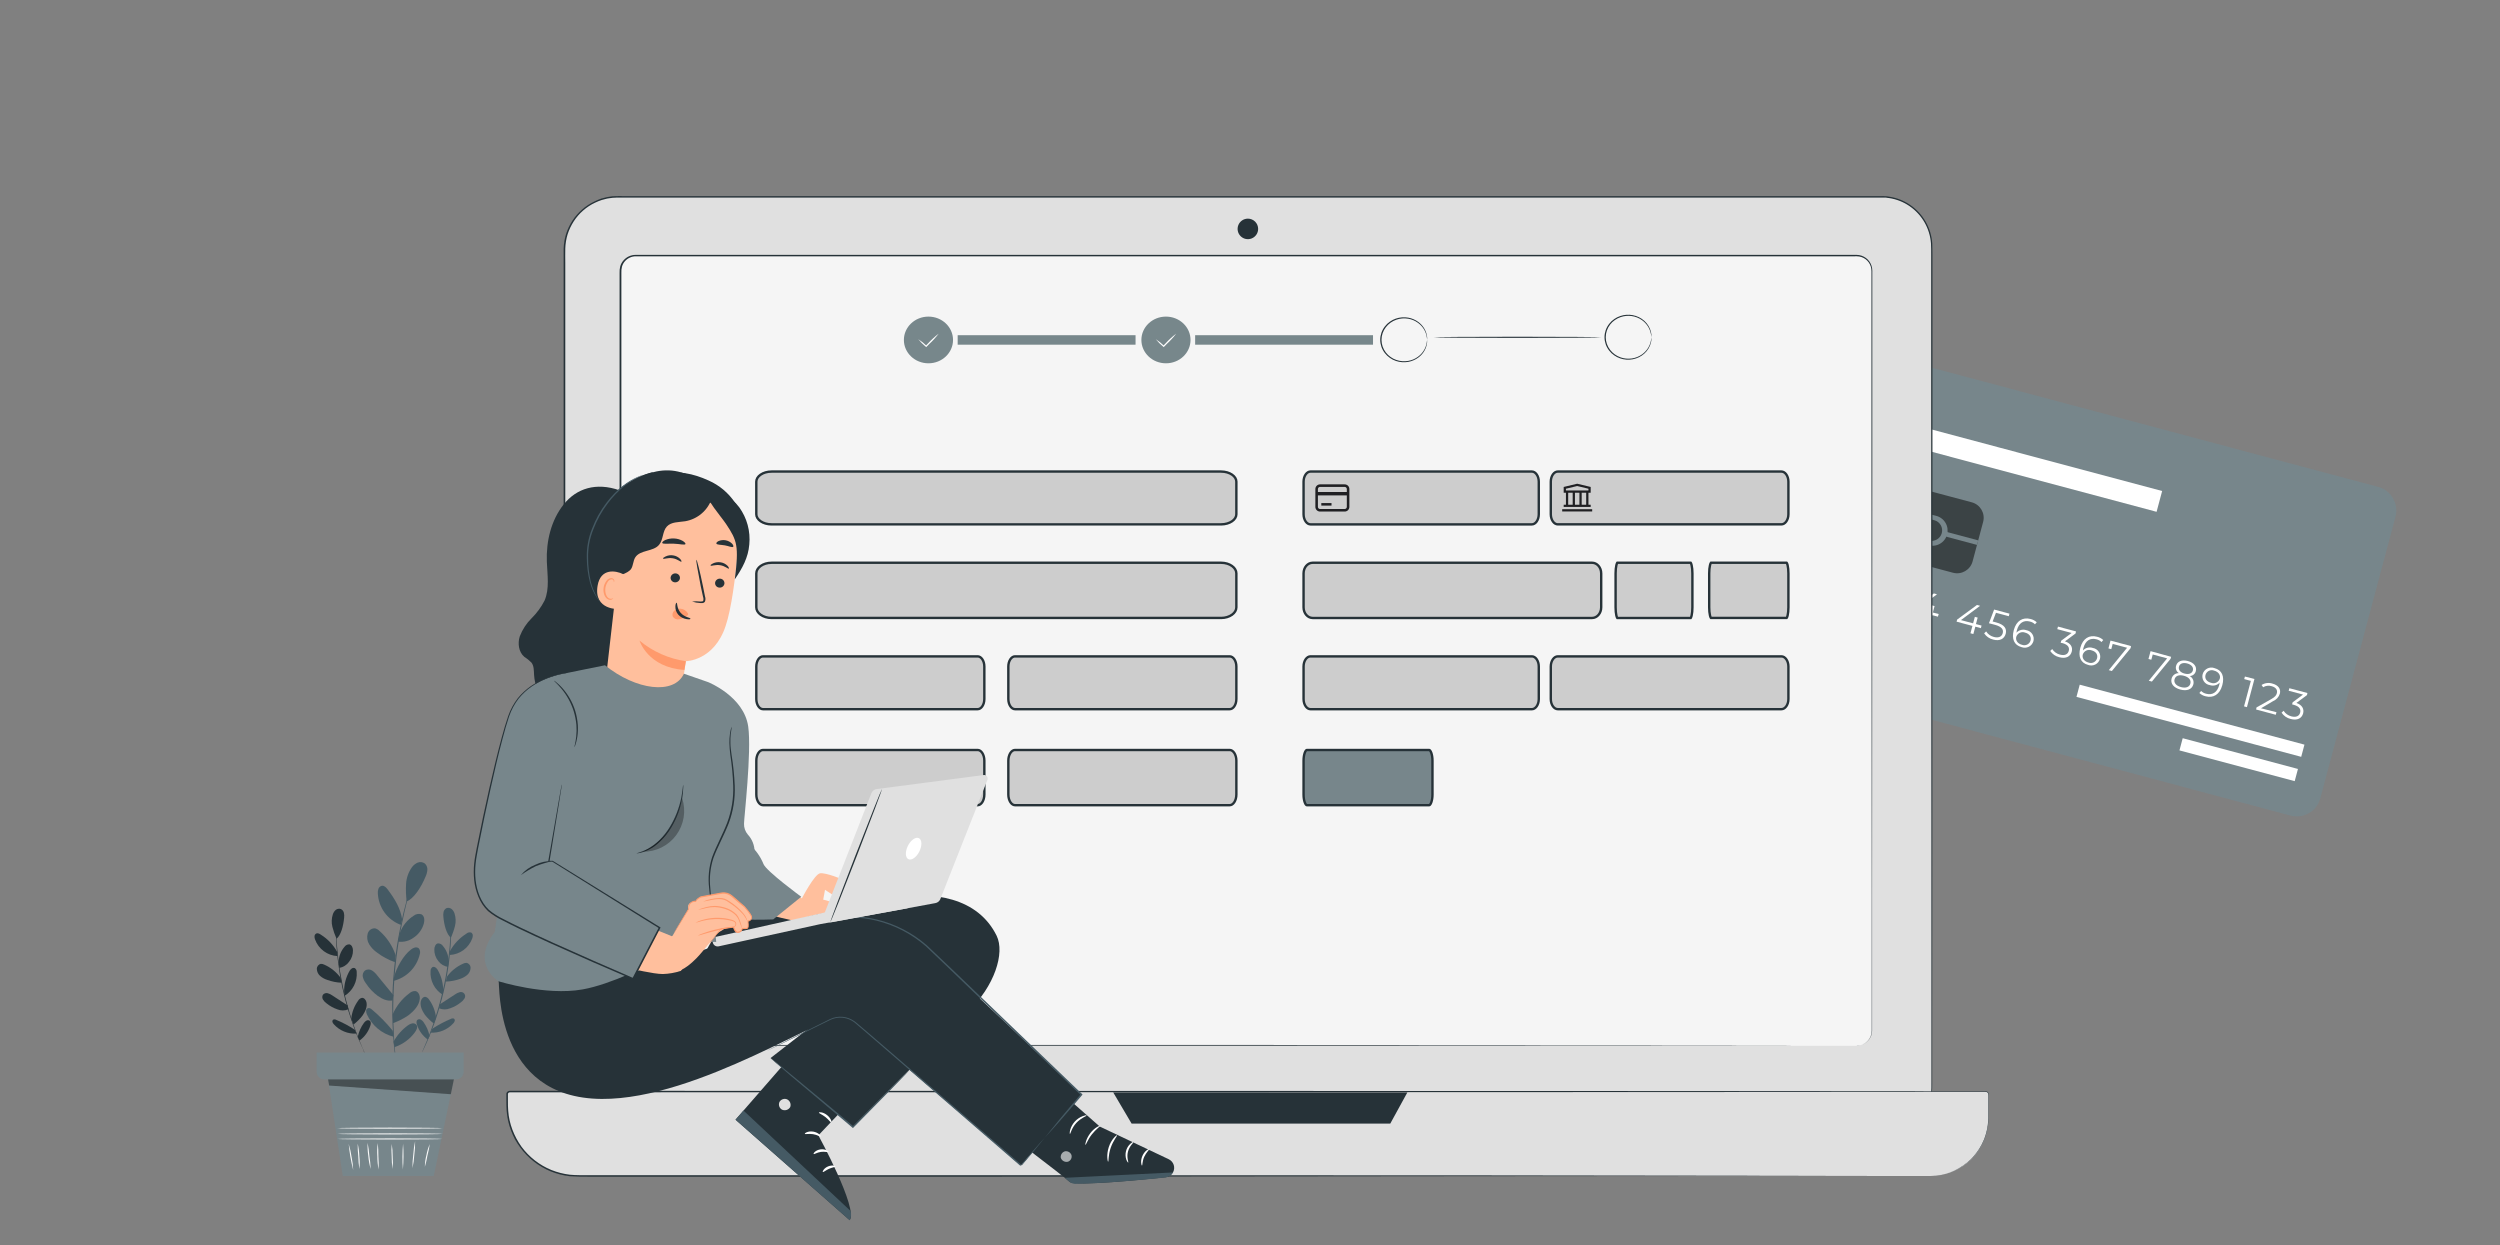 <svg fill="none" height="130" viewBox="0 0 261 130" width="261" xmlns="http://www.w3.org/2000/svg" xmlns:xlink="http://www.w3.org/1999/xlink"><rect x="0" y="0" width="261" height="130" fill="#808080" stroke="none"/><clipPath id="a"><path d="m0 0h261v130h-261z"/></clipPath><clipPath id="b"><path d="m162.779 50.108h3.759v3.759h-3.759z"/></clipPath><g clip-path="url(#a)"><path d="m197.325 39.858-7.849 29.4c-.362 1.356.443 2.749 1.799 3.111l47.853 12.776c1.356.362 2.749-.444 3.111-1.8l7.849-29.4c.362-1.356-.444-2.749-1.799-3.111l-47.853-12.776c-1.356-.362-2.749.444-3.111 1.8z" fill="#77868b"/><g fill="#fff"><path d="m196.801 60.596-.786 2.938-.3-.081.709-2.661-.689-.183.072-.268z"/><path d="m199.102 64.06-.071.268-2.054-.549.041-.215 1.538-.867c.415-.236.532-.417.584-.62.09-.326-.089-.611-.547-.732-.146-.049-.302-.064-.455-.045-.154.019-.301.073-.431.157l-.166-.241c.169-.104.36-.17.558-.191s.399.001.587.066c.595.158.892.561.761 1.051-.074.281-.231.508-.727.788l-1.257.711z"/><path d="m202.318 64.38-.585-.156-.205.771-.309-.086.204-.767-1.652-.441.059-.219 2.068-1.528.326.089-1.999 1.489 1.27.341.181-.679.293.08-.18.676.612.154z"/><path d="m206.807 65.579-.584-.156-.205.771-.304-.082.208-.767-1.655-.442.058-.219 2.072-1.527.326.089-2 1.492 1.27.338.181-.679.294.08-.18.676.584.156z"/><path d="m209.394 66.17c-.136.499-.587.794-1.301.603-.389-.089-.728-.323-.95-.654l.21-.2c.184.291.474.498.809.58.5.133.828-.041.923-.397.095-.356-.071-.672-.815-.872l-.624-.163.54-1.431 1.603.429-.072.268-1.338-.358-.348.908.375.099c.882.236 1.124.674.988 1.19z"/><path d="m212.293 66.931c-.036.126-.097.243-.18.345s-.186.184-.303.243c-.117.059-.245.094-.375.101-.131.007-.262-.012-.385-.058-.777-.206-1.057-.86-.809-1.784.262-.979.947-1.37 1.743-1.157.244.055.469.174.652.344l-.185.212c-.146-.146-.332-.247-.534-.29-.631-.168-1.146.125-1.357.925-.012.066-.029.152-.046.242.128-.14.293-.239.476-.286.184-.047.377-.039.556.023.126.02.248.066.356.136.107.07.199.161.27.269.07.107.117.228.138.355.021.127.015.256-.017.381zm-.305-.058c.104-.385-.116-.708-.566-.828-.089-.035-.185-.051-.281-.048-.095.003-.19.026-.276.067-.087.041-.164.1-.227.172s-.111.156-.14.248c-.086.327.099.705.606.836.088.033.182.047.276.041s.185-.031.269-.074c.083-.043.157-.103.216-.177.059-.073.101-.158.125-.249z"/><path d="m216.289 68.035c-.131.49-.586.77-1.291.581-.391-.089-.733-.323-.956-.655l.209-.2c.188.292.482.5.82.581.483.13.811-.027.907-.39.097-.362-.089-.648-.632-.806l-.212-.04.06-.222 1.082-.803-1.495-.398.071-.268 1.881.502-.041.215-1.111.825c.608.195.835.608.708 1.078z"/><path d="m219.237 68.785c-.036.126-.097.243-.18.345-.083.101-.186.184-.303.243-.116.059-.244.094-.375.101-.131.007-.262-.012-.384-.058-.777-.206-1.055-.859-.81-1.784.265-.996.947-1.371 1.744-1.157.244.053.469.172.651.344l-.184.212c-.147-.146-.333-.247-.535-.29-.63-.168-1.142.126-1.356.922-.013.07-.029.156-.046.245.127-.14.292-.239.476-.286.183-.047.376-.039.555.023.127.02.248.066.356.136.108.07.2.161.27.269s.118.228.138.355c.021.127.015.256-.017.381zm-.305-.058c.104-.385-.115-.708-.566-.828-.089-.035-.185-.051-.28-.048-.096.003-.19.026-.277.067-.086.041-.164.099-.227.172s-.111.156-.14.248c-.086.327.099.705.606.836.088.033.182.047.276.041s.186-.031.269-.074c.084-.043.157-.103.216-.177s.102-.158.126-.249z"/><path d="m222.479 67.45-.041.215-1.957 2.389-.326-.089 1.913-2.339-1.505-.4-.146.549-.297-.081.217-.816z"/><path d="m226.664 68.57-.057.212-1.948 2.374-.327-.086 1.917-2.338-1.504-.403-.149.548-.297-.081.22-.816z"/><path d="m228.984 71.451c-.14.519-.663.725-1.361.537-.699-.188-1.045-.624-.908-1.144.043-.167.141-.314.279-.417.137-.103.306-.157.478-.152-.125-.079-.221-.196-.272-.334-.052-.138-.057-.289-.015-.431.125-.477.611-.666 1.231-.5s.954.573.829 1.05c-.034.145-.115.275-.231.369s-.26.147-.41.15c.153.081.274.211.343.369.069.158.082.336.037.502zm-.31-.086c.097-.362-.153-.671-.671-.814-.519-.143-.883.007-.979.366-.096.359.147.67.665.813.518.143.889-.002.985-.365zm-.607-1.045c.454.121.781-.013.869-.329s-.148-.608-.589-.726-.777.006-.863.333c-.086.327.126.6.583.722z"/><path d="m232.007 71.536c-.262.979-.947 1.37-1.743 1.157-.244-.056-.468-.174-.652-.344l.188-.211c.145.146.33.247.531.29.631.168 1.146-.125 1.36-.921.013-.07.029-.156.046-.245-.127.14-.292.239-.474.286-.183.047-.375.039-.554-.022-.128-.019-.25-.064-.359-.133s-.202-.161-.273-.269c-.072-.108-.119-.229-.14-.357s-.014-.258.019-.383c.035-.126.095-.243.178-.345.083-.101.186-.184.302-.244.117-.059.244-.094.375-.102.13-.008.261.012.383.058.781.207 1.061.861.813 1.784zm-.259-.691c.089-.326-.099-.705-.606-.836-.087-.033-.18-.047-.273-.042-.093.005-.184.029-.267.071s-.156.101-.216.172c-.059.072-.103.155-.128.244-.105.385.115.708.566.828.089.035.185.051.28.048.096-.003.19-.026.277-.067.086-.041.164-.1.227-.172s.111-.156.14-.248z"/><path d="m235.363 70.888-.783 2.939-.303-.082.712-2.66-.692-.187.072-.268z"/><path d="m237.663 74.355-.071.268-2.054-.549.042-.218 1.537-.867c.419-.236.532-.417.587-.616.09-.326-.092-.615-.546-.735-.147-.048-.302-.063-.456-.043-.153.019-.3.073-.43.156l-.163-.24c.169-.107.359-.176.558-.2.199-.025.4-.004.59.059.594.161.889.56.761 1.05-.056.177-.149.339-.275.475s-.28.243-.451.313l-1.242.735z"/><path d="m240.445 74.483c-.131.49-.589.769-1.294.58-.391-.089-.733-.325-.955-.659l.212-.196c.187.291.479.499.816.581.487.127.815-.027.911-.389s-.093-.649-.632-.806l-.209-.057.059-.219 1.083-.802-1.499-.399.071-.268 1.884.503-.041.215-1.106.819c.597.213.824.627.7 1.097z"/><path d="m217.124 71.48-.34 1.273 23.462 6.26.339-1.273z"/><path d="m227.874 77.069-.339 1.273 12.032 3.21.34-1.273z"/></g><path d="m205.855 52.442-6.613-1.766c-.892-.238-1.809.292-2.047 1.184l-1.1 4.122c-.238.892.292 1.808 1.184 2.046l6.613 1.766c.892.238 1.808-.292 2.046-1.184l1.101-4.122c.238-.892-.292-1.808-1.184-2.046z" fill="#000" opacity=".5"/><path d="m196.213 55.558.127-.47 5.071 1.353c.278.065.57.019.815-.128s.423-.383.497-.659c.073-.276.036-.57-.103-.819s-.37-.434-.644-.516l-5.07-1.353.127-.473 5.067 1.352c.208.048.404.137.576.262.173.125.318.284.428.466.11.182.182.385.212.596.029.211.017.426-.038.631s-.151.399-.282.567c-.13.168-.294.308-.48.412s-.391.169-.603.191-.426.003-.63-.059z" fill="#77868b"/><path d="m203.054 55.486-.126.472 3.476.932.127-.472z" fill="#77868b"/><path d="m225.727 51.262-25.317-6.759-.58 2.172 25.317 6.759z" fill="#fff"/><path d="m194.042 121.237h-127.51c-2.024 0-3.966-.804-5.397-2.235-1.431-1.432-2.236-3.373-2.236-5.397v-87.497c0-1.476.587-2.892 1.631-3.936 1.044-1.044 2.46-1.631 3.936-1.631h131.946c.691 0 1.375.136 2.013.401.639.264 1.219.652 1.707 1.14.489.488.876 1.069 1.141 1.707.264.638.4 1.322.4 2.013v87.809c-.002 2.023-.806 3.963-2.238 5.393-1.431 1.43-3.371 2.233-5.394 2.233z" fill="#e0e0e0"/><path d="m194.042 121.237.303-.021.384-.021c.152 0 .327-.046.527-.073l.321-.048.348-.091.382-.1.406-.152c.304-.112.601-.244.887-.396.155-.076.303-.179.464-.273l.242-.148.233-.176c1.595-1.16 2.669-2.901 2.99-4.846.021-.145.042-.288.066-.433.025-.146.018-.303.028-.445.021-.303.024-.606.021-.909 0-.622 0-1.267 0-1.935 0-1.333 0-2.752 0-4.259 0-12.036 0-29.454-.028-50.976 0-5.379 0-11.009 0-16.891 0-2.934 0-5.928 0-8.983v-3.468c0-.385 0-.778-.021-1.157-.054-.775-.281-1.529-.665-2.205-.385-.676-.916-1.256-1.555-1.699-.647-.448-1.389-.742-2.168-.857-.097 0-.194-.033-.303-.042h-.303c-.197 0-.397 0-.606 0h-36.799-92.576-1.539c-.254 0-.515 0-.766 0l-.376.018c-.127.015-.251.036-.376.054-.125.015-.249.04-.369.076-.124.033-.245.061-.366.097-.239.078-.473.172-.7.282-.456.213-.879.491-1.257.824-.375.328-.702.706-.972 1.124-.272.421-.488.877-.642 1.354-.145.48-.227.977-.242 1.478-.015.503 0 1.015 0 1.514v35.718 44.653 5.303c0 .439.015.872.045 1.306l.097.642c.042.212.106.418.158.63.24.828.619 1.609 1.121 2.311 1.002 1.4 2.454 2.414 4.113 2.874.206.048.406.118.606.148l.627.094c.421.024.842.052 1.266.043h22.152 35.203l50.971.024 13.853.039-13.859.015-50.971.024h-35.203-22.167c-.421 0-.851-.018-1.281-.042l-.636-.097c-.215-.03-.418-.1-.63-.148-1.69-.469-3.168-1.503-4.189-2.929-.511-.715-.898-1.51-1.145-2.353-.051-.215-.115-.427-.158-.642l-.1-.655c-.03-.439-.054-.884-.045-1.32 0-1.757 0-3.525 0-5.303 0-14.236 0-29.167 0-44.653 0-7.744 0-15.618 0-23.624v-12.042c0-.509 0-1.012 0-1.514.016-.513.1-1.023.248-1.514.16-.492.382-.961.66-1.396.284-.433.625-.825 1.015-1.166.389-.342.824-.628 1.293-.848.234-.116.474-.217.721-.303.124-.036.251-.064.379-.097.124-.037.25-.063.379-.079.13-.018.257-.042.385-.058l.391-.018c.261-.018.512 0 .769 0h1.539 92.576 36.82.606l.303.015c.1 0 .2.027.303.042.798.117 1.558.419 2.22.881.655.454 1.2 1.049 1.594 1.741.395.693.628 1.465.684 2.26.027.394 0 .778.018 1.166v3.459 8.983 16.891c0 21.522-.018 38.94-.025 50.976v4.258 1.936c0 .303 0 .606-.021.908 0 .152 0 .303-.03.449-.03.145-.045.303-.067.433-.329 1.959-1.417 3.709-3.028 4.87l-.234.176-.242.148c-.163.094-.303.197-.469.276-.289.149-.586.28-.891.393l-.409.149-.384.097-.349.088-.321.048c-.175.032-.352.055-.53.07l-.384.018z" fill="#263238"/><path d="m201.526 122.776h-141.206c-.97.001-1.93-.189-2.826-.559-.896-.371-1.711-.914-2.397-1.599-.686-.685-1.23-1.499-1.602-2.395-.371-.896-.562-1.856-.562-2.825v-1.148c0-.039.009-.077.024-.113.016-.035.038-.067.067-.093.028-.027.062-.047.098-.06.036-.013.075-.018.114-.016h154.102c.075 0 .148.03.201.084.053.053.083.125.083.201v2.441c0 .8-.159 1.591-.466 2.33-.306.738-.756 1.409-1.322 1.974s-1.238 1.012-1.977 1.317c-.74.305-1.532.462-2.331.461z" fill="#e0e0e0"/><path d="m201.526 122.776.206-.016c.202-.004.405-.022.605-.054.805-.105 1.579-.379 2.272-.803.514-.302.978-.681 1.378-1.123.486-.534.873-1.149 1.145-1.818.309-.781.46-1.616.442-2.456 0-.451 0-.909 0-1.393v-.73c0-.124 0-.248-.082-.324s-.209-.067-.336-.07l-34.391.024-113.459.025h-6.07c-.032-.002-.064.003-.094.015-.028.012-.053.031-.073.055-.02.023-.034.051-.042.081-.007.079-.007.158 0 .236v.515c0 .343 0 .682.03 1.021.048.674.194 1.337.433 1.969.117.311.254.614.409.908.164.306.347.602.548.885.797 1.076 1.874 1.914 3.114 2.423.619.247 1.268.413 1.929.493.657.064 1.33.049 1.999.049h42.023l51.007.018 34.403.045h9.35l-9.35.015-34.388.028-51.022.054h-30.124-11.9c-.666 0-1.339 0-2.017-.051-.676-.081-1.339-.25-1.972-.503-1.272-.525-2.375-1.389-3.189-2.499-.204-.276-.39-.566-.557-.866-.157-.306-.297-.62-.418-.942-.243-.646-.392-1.325-.442-2.014-.021-.345-.036-.69-.03-1.033v-.515c-.009-.091-.009-.184 0-.275.022-.079.07-.148.136-.197s.146-.074.228-.073h6.076l113.459.024 34.391.025h.191c.07.005.137.035.188.084.05.048.084.111.093.179v.191.73 1.393c.016.847-.139 1.688-.454 2.475-.275.67-.668 1.285-1.16 1.817-.963 1.05-2.264 1.729-3.677 1.917-.2.03-.403.047-.605.048z" fill="#263238"/><path d="m193.83 26.69h-127.476c-.878 0-1.59.712-1.59 1.59v79.31c0 .878.712 1.59 1.59 1.59h127.476c.878 0 1.59-.712 1.59-1.59v-79.31c0-.878-.712-1.59-1.59-1.59z" fill="#f5f5f5"/><path d="m193.833 109.18s.094 0 .272-.031c.269-.049.521-.166.733-.339.172-.143.312-.32.411-.521.098-.202.152-.421.159-.645 0-.535 0-1.156 0-1.863 0-2.822 0-6.981 0-12.342 0-10.716-.016-26.223-.028-45.385 0-4.791 0-9.805 0-15.041 0-1.306 0-2.627 0-3.962v-.494c.007-.164.001-.328-.018-.491-.045-.323-.192-.622-.421-.854-.229-.232-.526-.384-.848-.436-.165-.02-.331-.026-.497-.018h-8.813-35.972-82.427c-.218-.001-.433.045-.631.135-.198.09-.374.221-.517.386-.142.164-.245.357-.303.566-.054.214-.074.434-.061.654v39.961 20.292 18.269c-.04.386-0.0.775.115 1.145.147.352.422.636.769.794.172.078.357.123.545.133h.588 33.619 31.344l45.385.024 12.339.015-12.339.015-45.385.025h-31.344-17.461-16.183c-.2 0-.391 0-.606 0-.209-.011-.414-.061-.606-.146-.379-.175-.679-.485-.842-.869-.081-.192-.124-.397-.127-.606v-18.793c0-6.633 0-13.397 0-20.293v-21.038c0-3.562 0-7.148 0-10.758v-8.162c-.013-.235.011-.471.07-.7.065-.232.182-.445.342-.624.157-.181.351-.327.57-.426.219-.099.456-.15.696-.149h82.426 35.973 8.813c.172-.008.344-.001.515.021.345.059.662.224.909.472.246.251.406.575.454.924.02.169.026.339.018.509v4.461 15.041c0 19.163-.018 34.67-.024 45.385v12.342 1.863c-.008.227-.065.449-.165.652-.101.203-.244.383-.42.526-.212.175-.467.291-.739.336-.068.012-.137.018-.206.019z" fill="#263238"/><path d="m116.219 114.046 1.92 3.256h27.007l1.784-3.256z" fill="#263238"/><path d="m131.35 23.897c0 .212-.063.419-.181.596-.117.176-.285.314-.481.395-.196.081-.411.102-.619.061-.208-.041-.399-.143-.549-.293-.15-.15-.252-.341-.294-.549-.041-.208-.02-.424.061-.62.082-.196.219-.363.395-.481.177-.118.384-.181.596-.181.284 0 .557.113.758.314.201.201.314.474.314.758z" fill="#263238"/><path d="m150.555 67.141h-40.642c-.243 0-.439.197-.439.439v6.294c0 .243.196.439.439.439h40.642c.243 0 .439-.197.439-.439v-6.294c0-.243-.196-.439-.439-.439z" fill="#f5f5f5"/><path d="m150.595 76.993h-40.643c-.242 0-.439.197-.439.439v6.294c0 .242.197.439.439.439h40.643c.242 0 .439-.197.439-.439v-6.294c0-.243-.197-.439-.439-.439z" fill="#f5f5f5"/><path d="m34.147 112.017 1.636 10.749h9.504l2.205-10.594z" fill="#77868b"/><path d="m46.165 118.908c0 .03-2.423.055-5.452.055s-5.452-.025-5.452-.055 2.423-.058 5.452-.058 5.452.025 5.452.058z" fill="#fafafa"/><path d="m46.202 118.378c0 .03-2.453.055-5.476.055-3.023 0-5.476-.025-5.476-.055s2.45-.055 5.476-.055 5.476.025 5.476.055z" fill="#fafafa"/><path d="m46.183 117.781c0 .031-2.453.055-5.476.055-3.023 0-5.479-.024-5.479-.055 0-.03 2.453-.057 5.479-.057s5.476.027 5.476.057z" fill="#fafafa"/><path d="m36.873 122.146c-.23-.895-.388-1.806-.472-2.726.137.442.239.895.303 1.354.095.452.151.911.17 1.372z" fill="#fafafa"/><path d="m37.521 122.04c-.069-.437-.109-.878-.118-1.321-.049-.439-.07-.881-.06-1.323.101.432.158.873.173 1.317.048.441.05.885.006 1.327z" fill="#fafafa"/><path d="m38.699 122.04c-.13-.442-.213-.896-.248-1.354-.069-.455-.094-.916-.073-1.375.09.45.152.905.185 1.363.071.452.117.908.136 1.366z" fill="#fafafa"/><path d="m39.526 122.097c-.09-.453-.134-.915-.13-1.378-.035-.46-.02-.923.042-1.381.048.458.07.918.067 1.378.035.46.042.921.021 1.381z" fill="#fafafa"/><path d="m40.992 122.04c-.072-.432-.105-.868-.1-1.306-.035-.437-.034-.877.003-1.314.072.432.105.87.1 1.308.037.437.036.876-.003 1.312z" fill="#fafafa"/><path d="m42.061 122.097c-.068-.899-.061-1.803.021-2.701.068.899.061 1.803-.021 2.701z" fill="#fafafa"/><path d="m43.064 121.952c-.009-.472.018-.944.082-1.411.028-.471.091-.939.191-1.4.009.472-.018.944-.082 1.412-.028.47-.091.938-.191 1.399z" fill="#fafafa"/><path d="m44.357 121.813c0-.41.054-.817.161-1.212.069-.399.187-.787.351-1.157-.058.398-.139.792-.242 1.181-.068.401-.158.797-.27 1.188z" fill="#fafafa"/><path d="m43.442 90.802v.054l-.045.151-.179.579c-.082.251-.179.56-.282.909s-.227.769-.342 1.227c-.115.457-.251.954-.369 1.496-.118.542-.242 1.121-.366 1.732-.227 1.212-.436 2.58-.582 4.01-.145 1.429-.203 2.804-.224 4.049 0 .624 0 1.212.018 1.772s.039 1.069.067 1.539c.027.469.067.908.094 1.269.027.36.061.696.091.957.03.26.048.457.064.606v.157.055s0-.019 0-.055 0-.091-.024-.154c-.021-.149-.049-.349-.085-.606-.036-.258-.076-.582-.109-.957-.033-.376-.085-.797-.112-1.269-.027-.473-.067-.988-.082-1.542-.015-.554-.024-1.151-.027-1.775 0-1.251.076-2.623.215-4.058.139-1.436.357-2.793.606-4.022.124-.606.239-1.193.376-1.732.136-.539.26-1.042.385-1.496s.251-.863.36-1.212c.109-.348.209-.666.303-.909l.2-.576c.024-.058.039-.109.054-.148.015-.039-.006-.051-.003-.051z" fill="#455a64"/><path d="m41.725 97.459c.262-.774.785-1.433 1.478-1.866.109-.086.237-.144.373-.169.136-.025.276-.017.409.024.333.161.36.627.261.984-.171.602-.553 1.122-1.075 1.466-.464.342-1.044.487-1.614.406" fill="#455a64"/><path d="m41.15 101.953c.245-.926.984-2.247 1.754-2.819.117-.098.253-.17.4-.212.073-.021.149-.024.224-.008.074.016.143.05.201.099.064.085.107.185.124.291s.008.214-.027.315c-.157.678-.5 1.298-.99 1.791s-1.108.84-1.784 1.002" fill="#455a64"/><path d="m40.989 105.912c.382-.886.993-1.654 1.769-2.226.165-.151.383-.23.606-.221.336.06.491.472.46.811-.061.7-.606 1.26-1.148 1.696-.507.351-1.058.634-1.639.842" fill="#455a64"/><path d="m41.08 108.756c.371-.677.888-1.263 1.514-1.714.133-.102.287-.172.451-.203.082-.015.167-.007.245.023s.146.081.198.146c.151.221 0 .521-.154.736-.531.74-1.283 1.291-2.147 1.575" fill="#455a64"/><path d="m41.004 107.608c-.649-.797-1.37-1.532-2.154-2.196-.121-.103-.276-.212-.43-.161-.059.022-.109.062-.144.113-.035.052-.054.113-.053.175-.002.125.026.249.082.361.258.572.641 1.078 1.121 1.482.48.403 1.045.694 1.653.85" fill="#455a64"/><path d="m41.074 103.898-1.693-2.063c-.149-.205-.335-.382-.548-.521-.108-.067-.233-.102-.36-.102-.127 0-.252.035-.36.102-.098.08-.172.186-.214.306s-.048.249-.02.373c.06.247.173.478.33.678.33.504.747.946 1.233 1.302.497.34.948.564 1.545.476" fill="#455a64"/><path d="m41.307 99.733c-.331-.988-.918-1.87-1.702-2.556-.123-.122-.275-.211-.442-.258-.172-.013-.344.034-.485.133-.141.1-.244.245-.29.412-.054.187-.068.384-.042.577s.093.378.196.544c.205.332.475.62.794.845.57.437 1.206.781 1.884 1.018" fill="#455a64"/><path d="m41.986 96.014c-.167-1.193-.787-2.19-1.514-3.156-.151-.206-.363-.421-.606-.382-.08.017-.154.053-.216.106-.062.053-.11.121-.138.197-.057.152-.08.314-.067.475.03.725.274 1.425.7 2.012.426.587 1.016 1.036 1.696 1.289" fill="#455a64"/><path d="m42.458 94.118c-.079-.613-.1-1.231-.064-1.847.037-.62.247-1.216.606-1.723.153-.216.363-.386.606-.491.124-.049.258-.066.39-.048.132.018.257.069.364.148.09.084.16.188.204.302.045.115.063.238.053.361-.021.246-.086.486-.191.709-.451 1.084-1.211 2.287-1.987 2.59" fill="#455a64"/><path d="m35.086 95.541c.008.05.008.101 0 .151v.436.684c0 .267 0 .573.03.909.03.672.097 1.472.197 2.356.1.885.261 1.851.469 2.856.209 1.006.463 1.951.718 2.802s.524 1.608.766 2.235c.115.318.236.606.336.845.1.24.191.461.267.633.076.173.124.303.17.4.021.046.038.094.051.142-.028-.042-.052-.087-.073-.133l-.151-.391c-.085-.169-.182-.378-.285-.626-.103-.249-.23-.524-.351-.839-.254-.627-.524-1.385-.79-2.236s-.515-1.802-.73-2.81c-.215-1.009-.357-1.981-.46-2.865-.103-.885-.154-1.69-.176-2.366 0-.336 0-.642 0-.909 0-.267 0-.5 0-.688 0-.188 0-.324.015-.436-.004-.05-.005-.101-.003-.151z" fill="#263238"/><path d="m35.353 100.445c.012-.584.226-1.146.606-1.59.056-.082.131-.149.218-.196.088-.046.185-.071.285-.07.261.039.379.351.388.606.013.447-.135.884-.418 1.23-.241.332-.603.557-1.008.624" fill="#263238"/><path d="m35.928 103.628c-.028-.806.175-1.604.585-2.299.06-.091.137-.169.227-.23.045-.028.096-.045.148-.05s.106.003.155.023c.063.044.115.104.149.173s.051.146.048.224c.041.495-.058.991-.283 1.433-.226.443-.57.814-.995 1.071" fill="#263238"/><path d="m36.67 106.357c.068-.686.319-1.34.727-1.896.039-.07.093-.131.157-.18.064-.048.138-.083.216-.102.242-.033.433.215.488.452.109.49-.136.987-.418 1.402-.269.348-.583.66-.933.927" fill="#263238"/><path d="m37.343 108.274c.107-.539.332-1.047.657-1.49.069-.098.159-.179.264-.236.053-.028.113-.041.173-.038.06.004.117.024.167.059.148.118.115.351.051.533-.202.618-.596 1.156-1.124 1.536" fill="#263238"/><path d="m37.043 107.505c-.612-.404-1.261-.748-1.938-1.03-.049-.03-.104-.047-.161-.051-.057-.003-.114.008-.166.033-.033.029-.058.067-.07.109-.012.043-.012.088 0.0.13.027.085.073.162.133.227.298.334.668.596 1.082.767.414.171.861.247 1.308.221" fill="#263238"/><path d="m36.295 104.97-1.596-1.042c-.147-.108-.312-.188-.488-.236-.088-.023-.18-.021-.267.006-.087.027-.164.077-.224.145-.048.077-.074.165-.074.256s.026.179.074.256c.094.155.22.288.369.391.334.274.715.486 1.124.627.182.077.379.117.577.117.198 0 .395-.04.577-.117" fill="#263238"/><path d="m35.559 102.08c-.439-.6-1.03-1.074-1.711-1.372-.109-.059-.233-.088-.357-.081-.121.028-.228.097-.303.195-.075.099-.114.22-.109.344.004.138.037.275.097.4s.146.236.251.327c.211.181.456.317.721.402.486.179.997.282 1.514.303" fill="#263238"/><path d="m35.216 99.406c-.402-.743-.99-1.368-1.705-1.817-.148-.106-.339-.209-.5-.127-.051.028-.094.069-.125.118-.031.049-.048.106-.051.164-.007.116.013.232.058.339.177.487.494.911.91 1.219.416.308.914.487 1.431.514" fill="#263238"/><path d="m35.141 98.013c-.185-.401-.332-.819-.439-1.248-.108-.43-.092-.881.045-1.302.056-.18.161-.342.303-.466.073-.06.161-.1.254-.117.093-.017.189-.009.279.023.08.038.15.093.205.162s.094.149.113.235c.04.172.048.349.024.524-.076.833-.327 1.817-.796 2.19" fill="#263238"/><path d="m47.104 95.439c.005.05.005.101 0 .151 0 .109 0 .254.018.433s0 .421 0 .688c0 .267 0 .573-.018.909-.018.672-.076 1.475-.173 2.362-.097.887-.251 1.859-.46 2.868-.209 1.008-.469 1.956-.73 2.81-.261.855-.539 1.609-.79 2.236-.121.302-.248.605-.351.839-.103.233-.203.457-.285.627-.082.169-.142.302-.188.39-.021.046-.046.091-.073.133.009-.05.027-.098.051-.142l.17-.4c.076-.172.167-.384.267-.633.1-.248.218-.527.333-.845.245-.627.506-1.387.766-2.235.26-.848.506-1.799.721-2.804.215-1.006.357-1.972.466-2.857.109-.884.167-1.681.197-2.353.021-.336.024-.642.033-.909s0-.5 0-.688 0-.324 0-.433c.011-.051.026-.1.045-.148z" fill="#455a64"/><path d="m46.841 100.339c-.011-.584-.225-1.145-.606-1.587-.055-.082-.13-.149-.217-.195-.087-.046-.184-.071-.283-.071-.26.036-.382.348-.391.606-.018.453.131.897.418 1.248.245.326.608.544 1.012.606" fill="#455a64"/><path d="m46.265 103.525c.027-.807-.177-1.604-.588-2.299-.059-.091-.136-.17-.227-.23-.044-.029-.095-.048-.148-.053s-.106.003-.155.023c-.063.045-.114.105-.148.175-.034.07-.051.147-.048.225-.038.494.063.99.29 1.431.227.441.573.811.997 1.067" fill="#455a64"/><path d="m45.523 106.254c-.071-.685-.322-1.339-.727-1.896-.04-.07-.094-.131-.158-.18-.064-.049-.137-.084-.215-.105-.242-.03-.436.215-.488.455-.109.49.133.987.415 1.402.271.347.586.657.936.924" fill="#455a64"/><path d="m44.848 108.171c-.106-.539-.33-1.049-.654-1.493-.07-.097-.161-.177-.267-.233-.052-.028-.111-.041-.171-.038-.059.004-.117.023-.166.056-.151.118-.118.354-.054.533.202.618.596 1.156 1.124 1.536" fill="#455a64"/><path d="m45.136 107.399c.614-.401 1.263-.745 1.938-1.03.049-.029.104-.046.161-.049.057-.004.114.007.166.031.034.028.059.066.072.109.013.042.013.088 0.0.13-.026.085-.071.163-.133.227-.298.335-.668.598-1.081.77s-.861.248-1.308.224" fill="#455a64"/><path d="m45.899 104.864 1.596-1.039c.145-.109.309-.189.485-.236.087-.031.182-.032.271-.006.088.027.166.081.222.154.056.074.087.163.09.256.002.092-.025.183-.077.259-.096.155-.223.288-.372.391-.332.275-.712.486-1.121.624-.182.077-.379.118-.577.118s-.395-.041-.577-.118" fill="#455a64"/><path d="m46.65 101.978c.439-.601 1.028-1.075 1.708-1.375.111-.058.235-.085.36-.079.12.028.226.097.301.194.075.098.113.219.108.342-.005.14-.039.277-.101.403s-.149.237-.257.327c-.213.179-.459.316-.724.403-.482.173-.988.269-1.499.284" fill="#455a64"/><path d="m46.974 99.3c.404-.741.991-1.367 1.705-1.817.065-.063.146-.108.234-.131.088-.023.181-.022.269.001.05.029.093.071.123.12s.049.106.052.164c.005.116-.015.232-.058.339-.178.486-.496.909-.914 1.215s-.916.483-1.433.508" fill="#455a64"/><path d="m47.062 97.916c.185-.4.332-.817.439-1.245.107-.431.09-.883-.049-1.305-.055-.18-.16-.341-.303-.463-.074-.061-.162-.101-.256-.118-.094-.016-.191-.008-.28.024-.075.041-.141.097-.194.164-.052.068-.089.146-.109.229-.037.172-.045.349-.021.524.073.836.327 1.817.797 2.19" fill="#455a64"/><path d="m33.057 109.888v2.012c0 .209.083.41.232.558.148.149.349.232.559.232h13.766c.21 0 .411-.083.559-.232.148-.148.232-.349.232-.558v-2.012z" fill="#77868b"/><path d="m34.25 112.69.112.642 12.703.906.321-1.548z" fill="#000" opacity=".4"/><path d="m80.55 49.231h46.935c.452 0 .855.127 1.143.325.287.199.448.461.448.735v3.393c0 .275-.161.537-.448.735-.288.198-.691.325-1.143.325h-46.935c-.452 0-.855-.127-1.143-.325-.288-.199-.449-.461-.449-.735v-3.393c0-.275.161-.537.449-.735.287-.198.691-.325 1.143-.325z" fill="#cdcdcd" stroke="#263238" stroke-width=".25"/><path d="m80.55 58.752h46.935c.451 0 .853.132 1.14.339.288.207.451.482.451.773v3.54c0 .291-.163.566-.451.773-.287.207-.689.339-1.14.339h-46.935c-.451 0-.853-.132-1.14-.339-.287-.207-.451-.482-.451-.773v-3.54c0-.291.164-.566.451-.773.287-.207.69-.339 1.14-.339z" fill="#cdcdcd" stroke="#263238" stroke-width=".25"/><path d="m79.654 68.525h22.417c.173 0 .344.102.476.293.132.191.218.462.218.767v3.393c0 .305-.086.576-.218.767-.132.192-.303.293-.476.293h-22.417c-.174 0-.344-.102-.477-.293-.132-.191-.218-.462-.218-.767v-3.393c0-.305.086-.576.218-.767.133-.192.303-.293.477-.293z" fill="#cdcdcd" stroke="#263238" stroke-width=".25"/><path d="m105.965 68.525h22.417c.173 0 .344.102.476.293.132.191.218.462.218.767v3.393c0 .305-.086.576-.218.767-.132.192-.303.293-.476.293h-22.417c-.174 0-.344-.102-.477-.293-.132-.191-.218-.462-.218-.767v-3.393c0-.305.086-.576.218-.767.133-.192.303-.293.477-.293z" fill="#cdcdcd" stroke="#263238" stroke-width=".25"/><path d="m136.812 49.23h23.117c.183 0 .36.103.496.295.136.191.224.461.224.766v3.393c0 .304-.088.575-.224.766-.136.191-.313.295-.496.295h-23.117c-.182 0-.359-.103-.496-.295-.136-.191-.224-.461-.224-.766v-3.393c0-.304.088-.575.224-.766.137-.191.314-.295.496-.295z" fill="#cdcdcd" stroke="#263238" stroke-width=".25"/><path d="m136.812 68.525h23.117c.183 0 .36.103.496.295.136.191.224.461.224.766v3.393c0 .304-.088.575-.224.766-.136.191-.313.295-.496.295h-23.117c-.182 0-.359-.103-.496-.295-.136-.191-.224-.461-.224-.766v-3.393c0-.304.088-.575.224-.766.137-.191.314-.295.496-.295z" fill="#cdcdcd" stroke="#263238" stroke-width=".25"/><path d="m136.434 78.298h12.774c.016 0 .046.008.089.056.042.047.085.122.124.226.078.206.129.5.129.831v3.54c0 .331-.051.624-.129.831-.039.104-.082.179-.124.226-.043.047-.073.056-.089.056h-12.774c-.016 0-.046-.008-.089-.056-.042-.047-.085-.122-.124-.226-.078-.206-.129-.5-.129-.831v-3.54c0-.331.051-.624.129-.831.039-.104.082-.179.124-.226.043-.047.073-.056.089-.056z" fill="#77868b" stroke="#263238" stroke-width=".25"/><path d="m137.034 58.752h29.188c.504 0 .943.48.943 1.112v3.54c0 .632-.439 1.112-.943 1.112h-29.188c-.504 0-.942-.48-.942-1.112v-3.54c0-.632.438-1.112.942-1.112z" fill="#cdcdcd" stroke="#263238" stroke-width=".25"/><path d="m168.825 58.784c.008-.015.015-.025.02-.032h7.664c.005.006.012.016.021.032.026.048.053.126.077.234.049.212.08.512.08.847v3.54c0 .335-.031.635-.08.847-.024.107-.051.185-.077.234-.009.015-.016.025-.021.032h-7.664c-.005-.006-.012-.016-.02-.032-.026-.048-.054-.126-.078-.234-.048-.212-.079-.512-.079-.847v-3.54c0-.335.031-.635.079-.847.024-.107.052-.185.078-.234z" fill="#cdcdcd" stroke="#263238" stroke-width=".25"/><path d="m178.602 58.785c.009-.017.017-.027.022-.033h7.902c.006.006.013.016.022.033.027.048.055.126.08.233.05.212.082.511.082.846v3.54c0 .335-.032.634-.082.846-.025.107-.053.185-.08.233-.009.017-.016.027-.022.033h-7.902c-.005-.006-.013-.016-.022-.033-.027-.048-.055-.126-.08-.233-.05-.212-.082-.511-.082-.846v-3.54c0-.335.032-.634.082-.846.025-.107.053-.185.08-.233z" fill="#cdcdcd" stroke="#263238" stroke-width=".25"/><path clip-rule="evenodd" d="m137.812 50.567h2.574c.269 0 .488.219.488.488v1.864c0 .269-.219.488-.488.488h-2.574c-.269 0-.488-.219-.488-.488v-1.864c0-.269.219-.488.488-.488zm2.574 2.574c.122 0 .222-.099.222-.222v-1.198h-3.018v1.198c0 .122.1.222.222.222zm-2.796-1.775h3.018v-.311c0-.122-.1-.222-.222-.222h-2.574c-.122 0-.222.099-.222.222zm.355 1.154h1.065v.266h-1.065z" fill="#202023" fill-rule="evenodd"/><path d="m162.631 49.23h23.35c.186 0 .365.104.502.295.138.191.227.461.227.765v3.393c0 .304-.089.574-.227.765-.137.191-.316.295-.502.295h-23.35c-.186 0-.365-.104-.503-.295-.137-.191-.226-.461-.226-.765v-3.393c0-.304.089-.574.226-.765.138-.191.317-.295.503-.295z" fill="#cdcdcd" stroke="#263238" stroke-width=".25"/><path d="m162.631 68.525h23.35c.186 0 .365.104.502.295.138.191.227.461.227.765v3.393c0 .304-.089.574-.227.765-.137.191-.316.295-.502.295h-23.35c-.186 0-.365-.104-.503-.295-.137-.191-.226-.461-.226-.765v-3.393c0-.304.089-.574.226-.765.138-.191.317-.295.503-.295z" fill="#cdcdcd" stroke="#263238" stroke-width=".25"/><g clip-path="url(#b)"><path clip-rule="evenodd" d="m165.833 52.692h.235v.235h-2.819v-.235h.235v-1.253h-.235v-.601l1.409-.338 1.41.338v.601h-.235zm-1.175-1.951-1.174.282v.182h2.349v-.182zm-.939.699v1.253h.47v-1.253zm.705 0v1.253h.469v-1.253zm.704 0v1.253h.47v-1.253zm-2.036 1.958v-.235h3.133v.235z" fill="#202023" fill-rule="evenodd"/></g><path d="m79.654 78.298h22.417c.171 0 .341.105.475.306.133.201.219.485.219.806v3.54c0 .321-.086.605-.219.806-.134.202-.304.306-.475.306h-22.417c-.171 0-.342-.105-.475-.306-.133-.201-.219-.485-.219-.806v-3.54c0-.321.086-.605.219-.806.134-.202.304-.306.475-.306z" fill="#cdcdcd" stroke="#263238" stroke-width=".25"/><path d="m105.965 78.298h22.417c.171 0 .341.105.475.306.133.201.219.485.219.806v3.54c0 .321-.086.605-.219.806-.134.202-.304.306-.475.306h-22.417c-.171 0-.342-.105-.475-.306-.133-.201-.22-.485-.22-.806v-3.54c0-.321.087-.605.22-.806.133-.202.304-.306.475-.306z" fill="#cdcdcd" stroke="#263238" stroke-width=".25"/><path d="m96.931 37.929c1.417 0 2.565-1.092 2.565-2.438s-1.148-2.438-2.565-2.438-2.565 1.092-2.565 2.438 1.148 2.438 2.565 2.438z" fill="#77878b"/><path d="m98 34.832c-.298.392-.632.758-.998 1.093-.091.094-.182.183-.261.268l-.047.047-.047-.045c-.287-.237-.549-.5-.782-.785.314.203.605.436.868.696h-.091c.083-.087.172-.178.261-.27.334-.365.701-.701 1.097-1.004z" fill="#fff"/><path d="m118.551 34.995h-18.57v.991h18.57z" fill="#77878b"/><path d="m121.726 37.929c1.416 0 2.565-1.092 2.565-2.438s-1.149-2.438-2.565-2.438c-1.417 0-2.565 1.092-2.565 2.438s1.148 2.438 2.565 2.438z" fill="#77878b"/><path d="m122.795 34.832c-.299.391-.633.757-.999 1.093-.094.094-.182.183-.26.268l-.045.047-.047-.045c-.288-.235-.551-.498-.782-.785.313.204.603.437.866.696h-.092l.261-.27c.334-.365.701-.701 1.098-1.004z" fill="#fff"/><path d="m143.343 34.995h-18.57v.991h18.57z" fill="#77878b"/><path d="m148.997 35.481c-.02-.187-.053-.372-.098-.555-.14-.495-.451-.931-.884-1.237-.293-.212-.634-.354-.997-.415-.415-.072-.843-.036-1.24.103-.437.152-.818.424-1.092.782-.297.383-.457.847-.457 1.322s.16.939.457 1.322c.136.179.302.337.491.467.181.131.382.235.597.308.396.137.824.172 1.239.1.363-.061.705-.204.997-.415.433-.306.744-.742.884-1.237.045-.182.077-.367.098-.553.016.19-.001.381-.051.565-.125.515-.434.973-.874 1.295-.304.223-.658.375-1.034.446-.435.078-.884.045-1.301-.096-.225-.076-.436-.183-.626-.32-.202-.138-.38-.306-.526-.497-.315-.403-.485-.891-.485-1.393s.17-.991.485-1.393c.145-.193.323-.361.526-.499.19-.136.401-.244.626-.32.417-.14.866-.173 1.301-.096.376.07.73.223 1.034.446.44.322.749.78.874 1.295.052.188.071.383.056.576z" fill="#263238"/><path d="m172.406 35.215c-.017 0 0-.205-.101-.555-.141-.494-.451-.929-.881-1.237-.316-.226-.687-.373-1.078-.428s-.79-.015-1.161.115c-.214.073-.415.176-.597.306-.188.13-.354.288-.491.467-.297.384-.457.847-.457 1.323s.16.94.457 1.323c.274.358.655.63 1.092.782.371.13.771.17 1.162.115.391-.055.762-.202 1.078-.428.43-.308.74-.743.881-1.237.096-.35.084-.555.101-.555.014.191-.004.382-.052.567-.109.434-.347.828-.686 1.137-.338.308-.763.517-1.224.602-.434.08-.883.047-1.299-.096-.225-.074-.437-.181-.628-.318-.203-.138-.381-.307-.526-.499-.315-.403-.485-.891-.485-1.393s.17-.991.485-1.393c.145-.193.323-.361.526-.499.191-.136.403-.243.628-.317.416-.142.865-.176 1.299-.096.461.085.886.294 1.224.602.339.308.577.703.686 1.137.048.189.064.383.047.576z" fill="#263238"/><path d="m167.174 35.215c0 .033-3.916.061-8.746.061-4.829 0-8.753-.028-8.753-.061 0-.033 3.928-.061 8.746-.061 4.817 0 8.753.028 8.753.061z" fill="#263238"/><path d="m66.706 51.792-2.029-.606c-2.456-.857-4.489-.197-5.818 1.463-1.33 1.66-1.845 3.862-1.769 5.988.049 1.369.303 2.811-.239 4.065-.349.68-.804 1.301-1.348 1.838-.545.539-.968 1.189-1.242 1.905-.227.73-.115 1.614.466 2.12.273.174.526.377.754.606.273.351.248.842.276 1.287.061 1.057.477 2.062 1.182 2.852s1.655 1.319 2.698 1.502c1.043.182 2.116.006 3.047-.499.93-.505 1.663-1.31 2.078-2.283.606-1.39.485-2.962.424-4.47-.212-5.301.299-10.605 1.52-15.768z" fill="#263238"/><path d="m71.11 49.317c-1.757-.521-3.413-.018-5.046.809-1.632.859-2.963 2.197-3.813 3.834-.935 1.706-1.288 3.67-1.006 5.594.15.953.491 1.866 1.002 2.685s1.183 1.524 1.975 2.076c2.19 1.463 5.218 1.408 7.493.082s3.78-3.792 4.195-6.391c.311-1.802.047-3.656-.754-5.3-.405-.814-.974-1.535-1.67-2.12-.696-.585-1.505-1.02-2.377-1.278" fill="#263238"/><path d="m65.279 54.8c.342-.654.333-1.433.524-2.147.421-1.572 1.863-2.699 3.429-3.144 1.457-.415 3.135-.085 4.743.654 1.117.492 2.072 1.291 2.753 2.305.428.684.686 1.462.753 2.266s-.061 1.613-.371 2.359l-8.038-2.166c-.842.542-1.705 1.093-2.677 1.336-.282.086-.582.098-.869.033-.144-.034-.276-.11-.378-.217s-.171-.243-.198-.389c-.036-.324.182-.606.33-.89z" fill="#263238"/><path d="m73.881 52.443-7.327.666c-.337-.02-.668.088-.928.303s-.429.52-.474.854l-1.769 15.477c-.118 1.054.113 2.118.657 3.029l.576.96c1.315 2.19 4.489 2.365 5.942.267.087-.118.159-.248.212-.385.045-.111.081-.226.109-.342l.303-1.49c.236-1.369.412-2.768.412-2.756 0 .012 2.968-.018 4.17-3.698.606-1.817.993-4.922 1.236-7.46.233-2.287-.818-5.303-3.119-5.424z" fill="#ffbf9d"/><path d="m75.631 60.932c-.019.126-.086.24-.188.317-.102.077-.23.111-.357.095-.062-.004-.123-.022-.179-.05-.056-.029-.105-.068-.145-.116-.04-.048-.07-.104-.088-.164-.018-.06-.024-.123-.017-.185.019-.127.086-.241.188-.318.102-.077.23-.112.357-.097.062.006.123.024.178.053s.104.069.144.117c.04.048.07.104.088.163.018.06.025.122.019.185z" fill="#263238"/><path d="m76.092 59.364c-.07.054-.394-.276-.909-.357s-.945.118-.99.045c-.045-.073.054-.136.242-.233.25-.12.532-.159.806-.112.271.041.522.168.715.363.133.148.17.27.136.294z" fill="#263238"/><path d="m70.985 60.378c-.019.127-.086.241-.188.318-.102.077-.23.112-.357.097-.062-.005-.123-.022-.178-.051-.055-.029-.104-.068-.144-.116s-.07-.103-.088-.163-.024-.122-.017-.184c.019-.126.086-.24.187-.317.101-.077.229-.113.355-.098.062.004.123.022.179.05.056.029.105.068.145.116.04.048.07.104.088.164.018.06.024.123.018.185z" fill="#263238"/><path d="m71.137 58.64c-.07.054-.394-.276-.909-.357s-.942.118-.99.045c-.049-.073.058-.136.242-.23.25-.122.532-.163.806-.115.271.041.522.168.715.363.136.148.173.27.136.294z" fill="#263238"/><path d="m72.245 62.801c.29-.035.583-.035.872 0 .133 0 .264 0 .303-.088.035-.136.026-.278-.024-.409-.076-.342-.151-.7-.233-1.075-.303-1.53-.521-2.777-.46-2.789s.369 1.212.684 2.747c.076.376.145.736.215 1.078.063.172.063.361 0 .533-.026.044-.062.081-.106.109-.043.028-.092.045-.143.051-.077.009-.156.009-.233 0-.297-.013-.592-.066-.875-.158z" fill="#263238"/><path d="m71.609 69.028c-1.784-.253-3.462-.999-4.846-2.153 0 0 .854 2.817 4.689 3.065z" fill="#ff9a6c"/><path d="m71.809 64.028c-.079-.141-.192-.259-.33-.343-.137-.084-.294-.132-.455-.139-.117-.008-.234.007-.344.046-.11.039-.212.099-.298.178-.082.075-.14.173-.165.281-.025.108-.016.222.025.325.068.107.167.192.283.242.117.05.246.064.371.04.261-.051.509-.154.73-.303.065-.032.124-.076.173-.13.024-.025.04-.058.045-.092.005-.035 0-.07-.015-.102" fill="#ff9a6c"/><path d="m70.64 62.925c.085 0 0 .572.418 1.051.418.478 1.03.512 1.024.606-.006.094-.151.088-.409.054-.332-.049-.636-.213-.86-.463-.21-.242-.318-.555-.303-.875.006-.251.094-.382.13-.372z" fill="#263238"/><path d="m71.561 56.801c-.076.133-.585-.018-1.211-.039-.627-.021-1.142.064-1.212-.076-.027-.067.079-.188.303-.303.293-.127.611-.184.93-.167.319.012.631.1.909.258.218.133.312.27.282.327z" fill="#263238"/><path d="m76.543 57.086c-.109.103-.448-.079-.878-.151-.43-.073-.812-.048-.875-.185-.027-.067.049-.176.227-.264.236-.1.496-.128.747-.079.251.049.483.171.664.352.133.145.167.288.115.327z" fill="#263238"/><path d="m64.104 53.539c1.002-2.087 4.592-4.667 6.857-4.186l3.347 2.702c-.207.607-.574 1.146-1.061 1.562-.488.416-1.079.692-1.71.801-.672.106-1.457.051-1.92.554s-.357 1.369-.806 1.902c-.606.742-1.996.509-2.499 1.333-.218.36-.197.83-.421 1.184-.303.475-1.675.939-2.181.697s-.382-1.148-.488-1.645c-.144-.565-.089-1.162.157-1.69.385-1.036.245-2.217.724-3.213z" fill="#263238"/><path d="m65.213 60.754c.042-.282.1-.684-.154-.812-.76-.382-2.359-.66-2.671 1.212-.427 2.571 2.241 2.468 2.256 2.396.015-.073.418-1.826.569-2.796z" fill="#ffbf9d"/><path d="m64.019 62.453s-.048.024-.13.049c-.114.026-.234.009-.336-.049-.254-.145-.412-.606-.348-1.081.034-.216.114-.422.233-.606.038-.076.094-.141.162-.191.068-.05.148-.083.231-.097.054-.004.107.01.152.04s.077.075.093.127c.021.079 0 .127 0 .133 0 .006.064-.033.06-.142-.005-.066-.032-.129-.076-.179-.062-.065-.147-.103-.236-.106-.109.004-.215.035-.308.091s-.171.135-.225.23c-.147.204-.242.441-.276.691-.07.521.115 1.048.469 1.212.066.032.138.049.21.049.073 0 .145-.017.21-.049.1-.058.121-.115.112-.121z" fill="#ff9a6c"/><path d="m73.651 51.186c.112 1.078 1.548 2.62 2.153 3.522 1.151 1.726 1.354 2.275.909 5.77.778-1.133 1.402-2.256 1.514-3.634.135-1.379-.239-2.76-1.051-3.883-.41-.553-.944-1.002-1.559-1.312-.615-.31-1.293-.471-1.982-.472" fill="#263238"/><path d="m63.214 52.873c1.469-2.12 3.332-3.244 5.013-3.589z" fill="#263238"/><path d="m62.644 62.828c-.04-.035-.075-.075-.106-.118-.099-.12-.19-.247-.273-.379-.305-.484-.535-1.012-.681-1.566-.209-.822-.317-1.666-.321-2.514-.032-1.042.154-2.08.545-3.047.369-.977.879-1.896 1.514-2.726.512-.68 1.109-1.291 1.778-1.817.454-.347.947-.64 1.469-.872.185-.079.33-.136.433-.17.049-.021.101-.036.154-.042 0 0-.203.094-.56.27-.507.251-.985.556-1.427.909-.65.532-1.232 1.142-1.732 1.817-.622.82-1.124 1.724-1.49 2.687-.385.948-.572 1.966-.548 2.989-.003.838.093 1.674.285 2.49.134.547.344 1.073.624 1.563.209.345.351.518.336.527z" fill="#455a64"/><path d="m75.641 95.833s14.777-1.675 17.2-2.084c4.622-.784 9.243-.036 11.206 3.937.893 1.817-.239 5.297-2.947 7.875-2.023 1.932-12.057 12.081-12.057 12.081l-8.598-7.181 10.643-8.277-20.632 2.898z" fill="#263238"/><path d="m90.972 112.697-5.533 5.833s4.183 7.675 3.268 8.856l-11.918-10.489 8.241-9.461z" fill="#263238"/><path d="m82.201 114.783c-.143-.067-.306-.079-.457-.033-.151.046-.28.146-.361.282-.069.142-.081.306-.034.457.047.152.15.279.288.357.151.071.324.083.484.033s.295-.157.379-.302c.057-.156.052-.329-.015-.481s-.189-.273-.343-.337" fill="#e0e0e0"/><path d="m76.788 116.897.833-.957 11.179 10.486c.096.323.064.672-.091.972z" fill="#455a64"/><path d="m85.687 118.648c-.054.054-.366-.176-.815-.242-.448-.067-.815.036-.848-.034-.033-.069.345-.324.887-.23.542.094.833.464.775.506z" fill="#fff"/><path d="m86.48 120.259c-.036.067-.376-.06-.784 0-.409.061-.694.273-.751.218-.058-.054.194-.409.706-.481.512-.073.884.206.83.263z" fill="#fff"/><path d="m85.905 122.355c-.064-.036.106-.394.53-.576.424-.181.809-.066.79 0-.018.067-.333.091-.678.246-.345.154-.582.375-.642.33z" fill="#fff"/><path d="m86.783 117.176c-.07.03-.267-.285-.606-.554-.339-.27-.697-.391-.681-.467.015-.075.439-.063.845.258.406.321.524.742.442.763z" fill="#fff"/><path d="m94.961 111.679c-.031.047-.068.091-.109.13l-.324.361-1.233 1.278-4.198 4.27-.051.052-.055-.046-1.072-.908-5.309-4.462-1.581-1.366-.43-.378c-.052-.042-.099-.089-.142-.14.058.033.113.072.164.116l.448.354 1.629 1.33 5.337 4.424 1.072.909h-.106l4.24-4.24 1.266-1.242.348-.33c.031-.041.067-.079.106-.112z" fill="#455a64"/><path d="m107.545 111.209 7.269 6.403 7.202 3.413c.123.058.233.141.322.243.09.102.157.221.199.35.041.13.056.266.042.401-.013.135-.054.266-.12.385-.077.138-.186.256-.318.343-.132.088-.282.142-.44.159-2.035.218-9.528.979-10.034.479-.584-.576-8.105-6.248-8.105-6.248z" fill="#263238"/><path d="m122.449 122.404-11.291.56.5.421c.11.086.236.147.372.181.135.034.275.039.413.016.948 0 3.567-.076 9.231-.651.163-.018.318-.076.453-.167.136-.092.246-.216.322-.36z" fill="#455a64"/><path d="m111.155 120.202c.144-.034.295-.013.425.057s.23.185.281.324c.04.142.023.293-.045.424-.069.13-.185.229-.324.276-.152.037-.313.017-.451-.058-.138-.074-.243-.197-.295-.345-.025-.153.009-.31.096-.438.087-.129.22-.219.371-.253" fill="#fff" opacity=".6"/><path d="m117.788 121.371c.055-.025-.191-.518-.03-1.133.16-.615.606-.942.557-.99-.048-.049-.151.024-.321.175-.217.207-.37.472-.442.763-.072.292-.059.597.036.882.088.215.179.318.2.303z" fill="#fff"/><path d="m119.224 121.68c.06 0 .021-.449.233-.909s.554-.751.518-.803c-.036-.051-.479.173-.712.718s-.091 1.015-.039.994z" fill="#fff"/><path d="m115.689 121.283c.067 0 0-.682.267-1.451.266-.769.718-1.269.669-1.314-.048-.046-.606.418-.872 1.248-.267.829-.112 1.535-.064 1.517z" fill="#fff"/><path d="m113.321 119.52c.06.018.233-.536.663-1.084s.909-.863.882-.909c-.028-.045-.606.194-1.048.788-.443.593-.552 1.199-.497 1.205z" fill="#fff"/><path d="m111.701 118.384c.063 0 .163-.605.663-1.148.5-.542 1.093-.711 1.072-.772s-.167-.024-.409.064c-.314.122-.595.316-.821.567-.226.25-.391.549-.481.874-.064.258-.049.412-.024.415z" fill="#fff"/><path d="m52.053 102.405c.148.369-.506 12.251 10.77 12.324 10.122.066 23.736-9.211 25.29-8.617 1.015.391 18.475 15.568 18.475 15.568l6.318-7.39s-16.167-15.447-17.758-16.552c-3.404-2.381-5.797-2.362-11.397-1.348-5.013.909-17.288 4.982-17.288 4.982l-1.184-1.015z" fill="#263238"/><path d="m80.12 97.586s.064-.03.191-.079l.563-.212c.5-.179 1.239-.433 2.211-.706 1.18-.333 2.381-.587 3.595-.76.76-.112 1.528-.165 2.296-.158.862.013 1.721.122 2.559.324 1.935.467 3.73 1.393 5.231 2.702 1.56 1.454 3.186 3.044 4.922 4.697l11.279 10.825.051.051-.048.058c-.273.324-.57.672-.87 1.021-.933 1.099-1.902 2.217-2.862 3.246-.96 1.03-1.817 2.066-2.708 3.09l.025.054-9.901-8.562c-1.499-1.302-2.92-2.529-4.24-3.674l-1.908-1.65c-.303-.267-.606-.524-.909-.776-.145-.127-.288-.257-.436-.366-.147-.107-.306-.197-.472-.27-.316-.136-.657-.204-1.002-.198-.344.005-.683.084-.994.231l-1.669.818-2.662 1.306-1.672.814-.433.206-.151.067s.048-.03.142-.079l.43-.221 1.66-.836 2.65-1.326 1.666-.83c.41-.196.865-.278 1.317-.236.452.041.885.205 1.252.472.158.115.303.242.445.366l.909.773 1.914 1.644 4.24 3.662 9.916 8.547.027.052c.872-1.036 1.778-2.102 2.65-3.202.872-1.099 1.729-2.147 2.659-3.237l.857-1.009v.109l-11.27-10.837c-1.732-1.656-3.358-3.253-4.906-4.703-1.481-1.291-3.25-2.209-5.158-2.677-.832-.202-1.683-.314-2.538-.333-.763-.01-1.525.04-2.281.148-1.212.164-2.412.408-3.592.73-.972.264-1.714.509-2.214.678l-.569.197c-.13.03-.191.049-.191.049z" fill="#455a64"/><path d="m73.932 71.215s3.74 1.484 4.183 4.646c.369 2.635-.451 9.656-.439 10.131-.014.415.127.82.397 1.136.459.493.711 1.144.706 1.817.029.45-.05.901-.23 1.315-.427.721-4.564 5.512-4.564 5.512l-3.677-7.654s2.423-7.166 2.423-7.351c0-.185 1.202-9.553 1.202-9.553z" fill="#77868b"/><path d="m78.166 89.936c.158.021 5.552 3.853 5.552 3.853s1.317-2.544 1.908-2.62c.591-.076 2.408.624 2.568.815s.515.224.872.257.987.927.987.927l1.212.909s-.382.709-.481.83c-.1.121-.909-.218-.909-.348s.103.796-.527.824c-.503-.029-.995-.165-1.442-.4l-.212-1.069-1.563-1.018-.188 1.027s1.584.324 1.532.845c-.014.149-.069.291-.159.41s-.213.21-.352.263l-1.308-.027-2.88.691s-7.554-1.672-7.829-2.529c-.276-.857 1.006-3.937 3.22-3.638z" fill="#ffbf9d"/><path d="m78.221 88.146c.66.559 1.173 1.271 1.493 2.075.333.766 3.937 3.401 3.937 3.401l-2.926 2.365s-6.094.251-6.378-.654.666-4.946.666-4.946z" fill="#77868b"/><path d="m74.423 98.428c.035.127.117.236.23.305.113.069.247.092.376.065l10.601-2.317 9.104-1.657.076-.809-8.698 1.248-11.3 2.526c-.068.015-.133.044-.189.085-.057.041-.105.092-.141.152s-.06.126-.07.195-.006.14.012.207z" fill="#e0e0e0"/><path d="m90.975 82.806-4.897 12.539c-.044.114-.058.237-.039.358.019.121.069.234.146.329.077.095.177.168.291.212.114.044.238.056.358.037l10.812-1.996c.118-.02.23-.07.323-.146.093-.076.164-.175.207-.287l4.913-12.439c.023-.058.03-.121.022-.183s-.032-.121-.069-.171c-.038-.05-.087-.09-.144-.116s-.119-.037-.182-.032l-11.155 1.46c-.129.01-.252.057-.356.134s-.184.182-.231.302z" fill="#e0e0e0"/><path d="m92.08 82.37c.042.018-1.133 3.138-2.62 6.966s-2.726 6.933-2.768 6.918c-.042-.015 1.133-3.138 2.623-6.966s2.726-6.933 2.765-6.918z" fill="#263238"/><path d="m94.788 88.3c-.303.606-.285 1.23.045 1.396.33.167.842-.191 1.145-.797.303-.606.288-1.23-.042-1.393-.33-.164-.842.188-1.148.793z" fill="#fff"/><path d="m74.602 96.478s-.884-3.716-.706-4.398c.509-1.96 3.129-6.905 2.911-9.868s-2.874-10.997-2.874-10.997l-2.532-.881c-1.024 2.232-4.997 1.732-8.241-.881l-4.065.824-6.36 19.802-1.084 7.214c-2.58 3.365.394 5.149.394 5.149s4.9 1.545 8.783.851c2.898-.515 7.127-2.562 8.075-3.304 2.268-1.778 5.867-1.654 5.867-1.654z" fill="#77868b"/><path d="m67.49 96.659 2.653 1.084s1.475-.878 1.69-.96c1.238-.227 2.488-.381 3.744-.46.411.009.823-.016 1.23-.076l-3.504 2.156-2.22 2.956c-.611.2-1.247.311-1.89.33-.975 0-3.277-.557-3.277-.557z" fill="#ffbf9d"/><path d="m59.603 70.216s-4.655.276-6.294 3.992c-1.093 2.477-3.332 13.393-3.677 15.389s0 4.428 1.599 5.688c1.599 1.26 14.862 6.909 14.862 6.909l2.765-5.328-11.188-6.948h-.363l1.339-8.017" fill="#77868b"/><path d="m58.646 81.897v.139l-.064.406c-.058.363-.139.893-.248 1.575-.227 1.381-.551 3.386-.963 5.903l-.049-.054h.379l11.206 6.93.058.036-.03.058c-.878 1.696-1.802 3.483-2.762 5.33l-.03.064-.067-.03c-2.692-1.148-5.561-2.399-8.499-3.729-1.163-.527-2.306-1.059-3.429-1.596-.557-.273-1.111-.545-1.654-.83-.556-.26-1.076-.591-1.548-.984-.44-.428-.783-.944-1.009-1.514-.225-.548-.371-1.125-.433-1.714-.059-.575-.059-1.155 0-1.729.054-.569.173-1.118.273-1.663.424-2.169.866-4.222 1.296-6.142.43-1.92.86-3.701 1.296-5.316.218-.806.442-1.572.688-2.287.235-.675.578-1.308 1.015-1.875.396-.478.856-.9 1.366-1.254.432-.291.892-.54 1.372-.742.664-.28 1.358-.483 2.069-.606.242-.039.43-.061.554-.073.064-.004.127-.004.191 0l-.188.024c-.127.018-.303.045-.554.091-.704.134-1.39.345-2.047.63-.474.204-.928.453-1.354.745-.501.353-.951.773-1.339 1.248-.428.56-.762 1.186-.99 1.854-.239.712-.46 1.475-.672 2.284-.43 1.614-.851 3.395-1.275 5.315s-.863 3.971-1.284 6.139c-.097.545-.215 1.093-.267 1.651-.06.564-.06 1.132 0 1.696.13 1.127.533 2.299 1.396 3.12.463.382.971.705 1.514.96.539.282 1.093.554 1.651.824 1.121.535 2.261 1.066 3.422 1.593 2.938 1.33 5.806 2.58 8.48 3.734l-.097.036 2.768-5.327.024.094-11.173-6.966h.024-.363-.058v-.058l1.024-5.885c.118-.681.212-1.212.276-1.572.03-.173.054-.303.073-.403.018-.1.03-.13.03-.13z" fill="#263238"/><path d="m76.404 75.858c.015 0-.064.282-.118.79-.03.309-.04.62-.03.93 0 .363.058.775.121 1.233.176 1.065.286 2.141.33 3.22.055 1.333-.157 2.663-.624 3.913-.512 1.317-1.181 2.487-1.596 3.619-.333 1.02-.446 2.099-.33 3.165.058.909.142 1.657.197 2.169.024.242.042.439.058.588.007.07.007.14 0 .209-.022-.066-.036-.134-.042-.203-.024-.151-.051-.345-.091-.588-.07-.509-.173-1.248-.245-2.169-.132-1.083-.029-2.181.303-3.22.415-1.154 1.081-2.326 1.587-3.635.457-1.232.669-2.542.624-3.856-.039-1.075-.14-2.147-.303-3.21-.054-.457-.091-.875-.097-1.242-.005-.315.014-.63.058-.942.026-.196.065-.39.115-.582.021-.067.05-.131.085-.191z" fill="#263238"/><path d="m59.967 78.008c-.03 0 .115-.421.191-1.109.045-.402.051-.808.018-1.212-.045-.493-.141-.98-.285-1.454-.274-.861-.713-1.661-1.293-2.353-.445-.53-.787-.8-.766-.824.09.047.174.106.248.176.218.174.421.367.606.575.617.687 1.08 1.498 1.36 2.378.147.486.24.987.279 1.493.026.413.009.827-.051 1.236-.021.158-.051.315-.091.469-.024.117-.058.231-.1.342-.027.098-.066.193-.115.282z" fill="#263238"/><path d="m66.418 89.094c.435-.122.857-.287 1.26-.491.199-.112.391-.235.576-.369.205-.162.401-.335.588-.518.426-.422.797-.895 1.105-1.408.562-.935.96-1.96 1.178-3.029.158-.827.17-1.351.203-1.348.012.122.012.245 0 .366-.012.336-.045.671-.1 1.002-.187 1.096-.578 2.147-1.154 3.098-.312.527-.695 1.009-1.139 1.433-.191.185-.394.358-.606.518-.194.134-.396.254-.606.36-.17.091-.347.167-.53.227-.136.051-.276.091-.418.118-.118.024-.237.037-.357.039z" fill="#263238"/><path d="m54.376 91.368c.404-.486.925-.861 1.514-1.09.565-.276 1.189-.407 1.817-.382-.6.127-1.188.304-1.76.527-.549.272-1.075.588-1.572.945z" fill="#263238"/><path d="m77.485 96.947c-.014.094-.056.181-.12.251-.064.07-.148.118-.24.14-.04.005-.081.005-.121 0-.303 0-.427-.542-.427-.542l-1.315.179s-1.878 2.381-2.541 3.055c-2.608 2.66-3.286.739-3.286.739l.806-3.122 1.669-2.792s-.106.17-.067-.27c.039-.439.812-.515.812-.515.051-.227.506-.439.506-.439l2.093-.388c.214-.04.433-.031.643.026s.404.16.569.301l1.269 1.09s.751.836.748 1.087c-.004.104-.045.204-.117.279-.072.075-.169.122-.273.13 0 0 .097.672-.064.745-.176.044-.359.055-.539.033z" fill="#ffbf9d"/><path d="m72.594 96.348c0 .021.27-.088.709-.2.57-.146 1.157-.212 1.744-.197.323.009.645.044.963.103.285.064.576.097.709.251.029.033.05.074.059.117.009.043.006.089-.007.131-.02.069-.06.13-.115.176-.091.076-.17.067-.167.082.003.015.079.036.2-.039.071-.046.124-.114.151-.194.022-.054.03-.114.021-.172-.009-.058-.033-.113-.069-.158-.089-.103-.207-.175-.339-.209-.13-.039-.27-.076-.418-.106-.916-.191-1.865-.148-2.759.124-.24.062-.47.161-.681.291z" fill="#ff9a6c"/><path d="m72.851 97.68c0 .036.827-.248 1.857-.5 1.03-.251 1.881-.376 1.875-.415-.19-.014-.38-.003-.566.033-.452.058-.9.142-1.342.251-.442.108-.878.241-1.305.397-.182.055-.356.133-.518.233z" fill="#ff9a6c"/><path d="m77.458 96.899c-.004-.076-.017-.151-.039-.224-.049-.2-.11-.398-.182-.591-.049-.136-.11-.268-.182-.394-.085-.147-.198-.276-.333-.379-.292-.246-.631-.432-.997-.545-.36-.117-.736-.181-1.115-.191-.307.005-.613.049-.909.133-.255.067-.454.136-.591.182-.074.019-.144.048-.209.088.277-.042.551-.101.821-.176.292-.069.591-.104.89-.103.367.016.73.082 1.078.197.35.108.675.282.96.512.23.186.404.433.503.712.194.472.276.787.303.778z" fill="#ff9a6c"/><path d="m73.414 94.124c0 .021.303-.064.812-.158s1.242-.264 1.863.248c.561.352 1.071.78 1.514 1.272.163.22.304.454.424.7-.005-.075-.024-.149-.054-.218-.074-.194-.176-.375-.303-.539-.43-.521-.942-.969-1.514-1.327-.159-.114-.332-.207-.515-.279-.175-.058-.36-.084-.545-.076-.306.01-.611.052-.909.124-.267.051-.526.136-.772.251z" fill="#ff9a6c"/><path d="m73.899 98.843c.033-.041.064-.085.091-.13l.257-.376c.323-.461.673-.901 1.048-1.321h-.027l1.317-.17-.061-.039c.027.105.066.207.118.303.051.107.132.196.233.258.06.026.126.034.191.024.062-.003.122-.017.179-.042.115-.057.206-.152.258-.27.015-.029.026-.059.033-.091v-.039l-.067.051h.048.182.182c.033-.004.065-.011.097-.021.041-.007.08-.028.109-.058.043-.059.068-.13.073-.203.005-.064.005-.127 0-.191-.002-.127-.011-.253-.027-.379l-.058.073c.091-.007.178-.039.251-.093.074-.053.131-.126.167-.21.033-.09.033-.189 0-.279-.033-.079-.073-.155-.118-.227-.188-.279-.395-.544-.621-.794l-.663-.582-.43-.369c-.138-.131-.289-.246-.451-.345-.17-.09-.356-.145-.548-.164-.184-.011-.369.007-.548.051l-1.96.369c-.108.052-.209.116-.303.191-.109.072-.19.179-.23.303l.064-.042c-.117-.016-.237-.003-.348.038-.111.041-.211.108-.291.195-.129.174-.187.39-.164.606v-.03l-1.154 1.914-.303.527c-.039.059-.072.122-.1.188.048-.053.09-.112.124-.176l.33-.509 1.163-1.881v-.018c-.02-.19.033-.381.148-.533.067-.074.151-.13.246-.163.094-.033.195-.043.293-.028h.051v-.049c.038-.093.104-.172.188-.227.091-.067.187-.126.288-.176l1.975-.357c.167-.041.34-.058.512-.048.174.015.343.065.497.148.154.094.297.205.427.33l.43.369.7.569c.219.244.422.503.606.775.042.064.078.132.106.203.022.061.022.127 0 .188-.025.061-.067.114-.12.153-.053.039-.117.063-.182.068h-.067v.064c.017.12.026.242.027.363.011.103-.005.207-.045.303-.016.01-.033.018-.051.021-.025.008-.052.013-.079.015-.056.005-.111.005-.167 0-.058.005-.115.005-.173 0h-.045c.061-.042-.079.061-.064.051v.021c-.005.024-.013.048-.024.07-.039.092-.11.168-.2.212-.044.02-.091.032-.139.033-.042.014-.088.014-.13 0-.155-.119-.263-.29-.303-.482v-.045h-.045l-1.314.188h-.018c-.371.428-.713.88-1.024 1.354-.106.167-.185.303-.236.391-.043.053-.08.111-.109.173z" fill="#ff9a6c"/><path d="m71.219 83.339c-.229 1.121-.657 2.192-1.263 3.162-.724 1.109-1.629 1.693-2.756 2.387l-.085.033c.677.008 1.346-.146 1.952-.448.606-.302 1.131-.744 1.532-1.29.401-.545.666-1.179.774-1.847s.055-1.353-.154-1.997z" fill="#000" opacity=".3"/></g></svg>